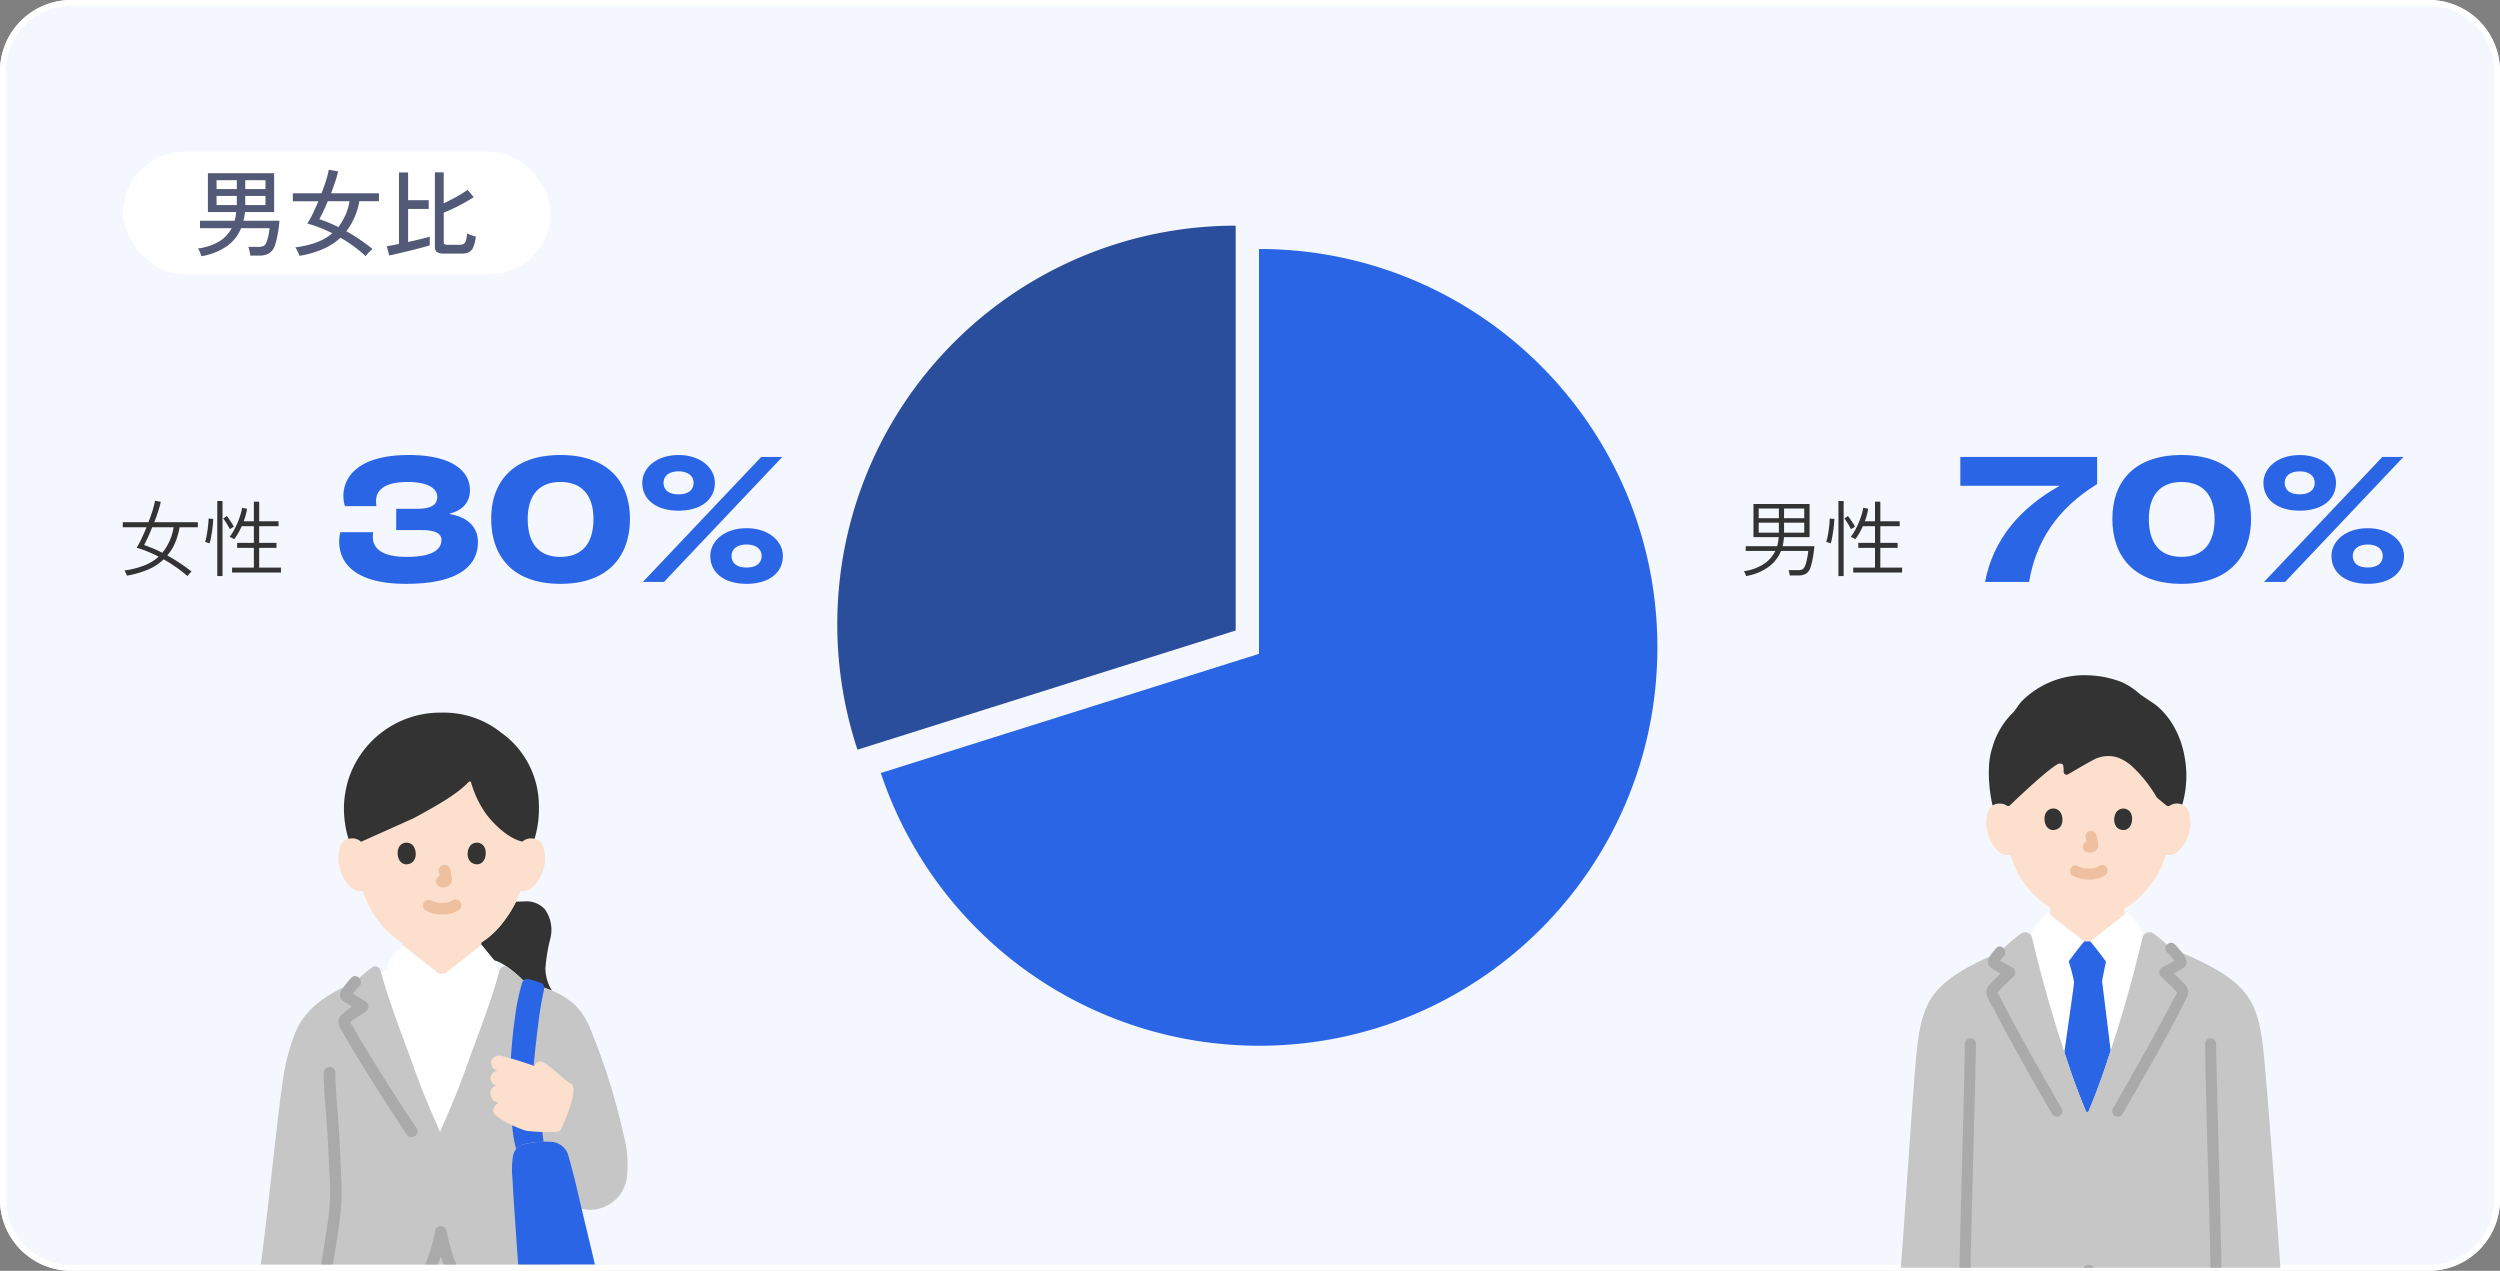 <svg xmlns="http://www.w3.org/2000/svg" xmlns:xlink="http://www.w3.org/1999/xlink" width="421" height="214" viewBox="0 0 421 214"><rect x="0" y="0" width="421" height="214" fill="#808080" stroke="none"/><defs><clipPath id="a"><rect width="65.719" height="92.939" fill="none"/></clipPath><clipPath id="b"><rect width="65.72" height="99.765" fill="none"/></clipPath></defs><g transform="translate(-736 -796)"><path d="M12,0H409a12,12,0,0,1,12,12V202a12,12,0,0,1-12,12H12A12,12,0,0,1,0,202V12A12,12,0,0,1,12,0Z" transform="translate(736 796)" fill="#f5f7ff"/><path d="M12,1A11,11,0,0,0,1,12V202a11,11,0,0,0,11,11H409a11,11,0,0,0,11-11V12A11,11,0,0,0,409,1H12m0-1H409a12,12,0,0,1,12,12V202a12,12,0,0,1-12,12H12A12,12,0,0,1,0,202V12A12,12,0,0,1,12,0Z" transform="translate(736 796)" fill="#fff"/><g transform="translate(776 916)" clip-path="url(#a)" style="isolation:isolate"><g transform="translate(-195.745 -29.519)"><path d="M241.082,357.84c-.326-11.184-1.1-24.649-2.08-35.143,0,0-.009-.166-.024-.424,3.993.088,9.246.2,11.508.2,7.045,0,11.518-.086,15.413-.291-1.486,13.06-1.471,27.127-1.793,38.557a5.376,5.376,0,0,1-4.988,1.186,30.591,30.591,0,0,1-3.926-1.6,2.331,2.331,0,0,0-1.42-.341c-.872.18-1.214.4-1.214,1.295h-.019c0-.89-.342-1.115-1.214-1.295a2.331,2.331,0,0,0-1.42.341,30.592,30.592,0,0,1-3.926,1.6,5.375,5.375,0,0,1-4.818-1.038q-.033-1.488-.078-3.043Z" transform="translate(-22.034 -149.158)" fill="#fce0cd"/><path d="M264.1,322.956c.267,4.9.233,9.821.257,14.726q.042,8.567.007,17.134c0,1.686-.014,3.372-.014,5.058a.981.981,0,0,0,1.961,0c0-3.97.024-7.94.026-11.91,0-5.973,0-11.948-.086-17.92-.033-2.362-.061-4.728-.19-7.088-.069-1.255-2.03-1.263-1.961,0h0Z" transform="translate(-34.839 -149.073)" fill="#efc0a0"/><path d="M283.481,97.091a18.042,18.042,0,0,0,1.591-2.681l1.5-.055a4.174,4.174,0,0,1,3.364,1.323,5.934,5.934,0,0,1,.933,4.907,28.491,28.491,0,0,0-.836,5.086,7.271,7.271,0,0,0,1.1,3.714c-1.567-.644-3.59-1.241-4.9-1.779-1.643-1.661-3.778-3.17-4.827-3.308a1.724,1.724,0,0,0-.126-.166c-.619-.717-1.4-1.754-2.032-2.462l-.235-.272a14.279,14.279,0,0,0,4.464-4.309Z" transform="translate(-42.441 -33.041)" fill="#333"/><path d="M236.592,410.146c.3-.134.625-.237.938-.354a12.62,12.62,0,0,0,3.5-2.125c.724-.568,1.873-1.964,1.873-2.795,0-1.386-.026-3.346-.026-4.328,0-.89-.353-1.115-1.225-1.295a2.331,2.331,0,0,0-1.42.341,30.6,30.6,0,0,1-3.926,1.6,5.378,5.378,0,0,1-4.9-1.108c-1.354-.489-3.011,1.43-4.137,2.5a65.531,65.531,0,0,0-6.052,5.769,5,5,0,0,0-.919,1.7,6.607,6.607,0,0,0-.293,1.841,4.988,4.988,0,0,0,1.094,3.689,4.327,4.327,0,0,0,1.961,1.005,9.166,9.166,0,0,0,4.722-.008c2.946-.8,5.288-3,7.341-5.253a5.415,5.415,0,0,1,.952-.9,3.332,3.332,0,0,1,.516-.278Z" transform="translate(-12.364 -188.428)" fill="#333"/><path d="M272.909,410.146c-.3-.134-.625-.237-.938-.354a12.62,12.62,0,0,1-3.5-2.125c-.724-.568-1.873-1.964-1.873-2.795v-4.328c0-.89.379-1.115,1.251-1.295a2.331,2.331,0,0,1,1.42.341,30.6,30.6,0,0,0,3.926,1.6,5.378,5.378,0,0,0,4.9-1.108c1.354-.489,3.011,1.43,4.137,2.5a65.531,65.531,0,0,1,6.052,5.769,5,5,0,0,1,.919,1.7,6.607,6.607,0,0,1,.293,1.841,4.988,4.988,0,0,1-1.094,3.689,4.327,4.327,0,0,1-1.961,1.005,9.166,9.166,0,0,1-4.722-.008c-2.946-.8-5.288-3-7.341-5.253a5.415,5.415,0,0,0-.952-.9,3.333,3.333,0,0,0-.516-.278Z" transform="translate(-36.111 -188.428)" fill="#333"/><path d="M202.483,238.979q.073-.152.147-.307a3.665,3.665,0,0,0,2.377,2.638,1.6,1.6,0,0,0,1.187-.228,1.879,1.879,0,0,0,.692-1.179,102.288,102.288,0,0,0,.669-10.926s0-.311.008-.824c-2.076-.16-4.3-.383-5.856-.564a5.593,5.593,0,0,1-1.038-.2l-.113.255c-1.911,4.314-4.66,10.445-4.807,15.161a2.148,2.148,0,0,0,1.06,2.3,1.944,1.944,0,0,0,1.928-.267,5.3,5.3,0,0,0,1.312-1.549,38.228,38.228,0,0,0,2.435-4.3Z" transform="translate(0 -100.845)" fill="#fce0cd"/><path d="M254.657,140.1c-1.724-4.045-2.554-5.831-4.043-10-1.834-5.138-4.1-10.787-5.576-16.136.639-.256,1.142-.459,1.142-.459a1.961,1.961,0,0,1,.425-1.756c.619-.717,1.4-1.754,2.032-2.462.269.218,5.75,4.54,6.166,4.834h.965c.416-.295,5.9-4.617,6.166-4.834.633.708,1.413,1.745,2.032,2.462a1.961,1.961,0,0,1,.425,1.756l.539.313c-1.469,5.391-3.764,11.1-5.615,16.283-1.489,4.173-2.32,5.958-4.043,10h-.615Z" transform="translate(-25.123 -40.653)" fill="#fff"/><path d="M261.343,61.115a2.158,2.158,0,0,1,1.561-.571,2,2,0,0,1,1.8,1,5.989,5.989,0,0,1,.175,4.223,6.526,6.526,0,0,1-1.915,3.105,2.38,2.38,0,0,1-1.835.53L261,69.381c-.217.634-.489,1.2-.581,1.476-.449,1.218-2.869,5.4-5.967,7.211v.4c-.269.218-5.75,4.54-6.166,4.834h-.965c-.416-.295-5.9-4.617-6.166-4.834v-.328a14.123,14.123,0,0,1-3.628-3.167,16.223,16.223,0,0,1-3.017-5.6,2.349,2.349,0,0,1-1.938-.509,6.524,6.524,0,0,1-1.915-3.105,5.989,5.989,0,0,1,.175-4.223,2,2,0,0,1,1.8-1,2.218,2.218,0,0,1,1.287.353.14.14,0,0,0,.217-.136c-.267-2.015-.863-11.934,13.253-11.934,15.711,0,13.951,12.289,13.951,12.289Z" transform="translate(-17.643 -9.841)" fill="#fce0cd"/><path d="M232.937,41.131a17.154,17.154,0,0,0-.643,4.03,17.7,17.7,0,0,0,.754,5.618,2.758,2.758,0,0,1,.564-.076,2.17,2.17,0,0,1,1.513.527.1.1,0,0,0,.1.019c.666-.3,6.927-3.1,8.834-3.956,3.75-2.055,7.134-3.9,9.24-6.1a.238.238,0,0,1,.4.094,17.055,17.055,0,0,0,2.669,5.491c1.346,1.719,3.686,3.966,5.933,4.456a.1.1,0,0,0,.088-.024,2.169,2.169,0,0,1,1.485-.5,2.806,2.806,0,0,1,.511.064,17.425,17.425,0,0,0,.73-5.607,15.176,15.176,0,0,0-5.236-11.407c-.512-.422-1.568-1.226-2.114-1.6a15.461,15.461,0,0,0-9.065-2.632,16.232,16.232,0,0,0-15.771,11.612Z" transform="translate(-18.622)" fill="#333"/><path d="M228.029,256.73c-.695-13.678-1.072-26.418-1.537-37.876,0,0-.026-.642-.064-1.53,3.4.2,9.266.222,10.791.18a8.682,8.682,0,0,0,5.153-1.736,9.091,9.091,0,0,0,2.4-4.457c.3-.966.633-2.388.853-3.481a32.872,32.872,0,0,0,.853,3.481,9.045,9.045,0,0,0,2.393,4.457,8.682,8.682,0,0,0,5.153,1.736c1.565.041,8.087-.063,11.557-.3,0,.638,0,1.139,0,1.139-.041,9.815-.194,29.468-1.43,43.841a1.658,1.658,0,0,1-1.529,1.516c-4.75.345-9.552.493-18.531.487-2.815,0-10.255-.168-14.143-.256a1.657,1.657,0,0,1-1.615-1.565q-.161-2.844-.3-5.638Z" transform="translate(-15.638 -90.879)" fill="#c6c6c6"/><path d="M243.032,119.3q.3-1,.563-1.98a.9.9,0,0,1,1.388-.49,19.355,19.355,0,0,1,2.531,2.152c1.656.682,4.462,1.458,6.043,2.3a11.753,11.753,0,0,1,2.791,1.961,10.927,10.927,0,0,1,2.258,3.306,108.226,108.226,0,0,1,5.9,18.63,18.234,18.234,0,0,1,.565,6.476,6.24,6.24,0,0,1-8.766,5.461l-4.15-.822c.132,2.6,1.457,9.685,2.335,14.388-3.129.28-10.688.406-12.389.362a8.682,8.682,0,0,1-5.153-1.736,9.044,9.044,0,0,1-2.393-4.457,32.857,32.857,0,0,1-.853-3.481c-.221,1.093-.554,2.515-.853,3.481a9.091,9.091,0,0,1-2.4,4.457,8.682,8.682,0,0,1-5.153,1.736c-1.613.044-8.085.015-11.35-.216-.06.368-.118.722-.172,1.057-2.569-.122-6.135-.467-8.352-.724-.633-.073-2.494-.314-2.38-1.84,1.331-9.139,2.942-25.741,4-33.141.373-2.618,1.309-7.218,3.025-10.116,2.2-3.346,5.3-5.072,9.234-6.764a19.368,19.368,0,0,1,2.845-2.473.9.9,0,0,1,1.384.509c1.467,5.463,3.8,11.263,5.681,16.525,1.575,4.413,2.413,6.155,4.35,10.725,1.939-4.569,2.777-6.312,4.352-10.725,1.654-4.635,3.664-9.687,5.122-14.559Z" transform="translate(-3.717 -44.412)" fill="#c6c6c6"/><path d="M259.929,95.568a5.842,5.842,0,0,0,2.812.657,4.641,4.641,0,0,0,2.894-.878.978.978,0,0,0,.287-.693,1,1,0,0,0-.287-.693,1.011,1.011,0,0,0-1.387,0c.339-.264-.007-.009-.114.047-.083.044-.3.112.008.006-.077.026-.151.058-.228.083-.207.067-.433.077-.636.145.1-.035.163-.02.016,0-.062.006-.125.011-.187.015-.151.01-.3.014-.453.013-.135,0-.27-.005-.405-.015l-.185-.015-.105-.012.093.012a5.929,5.929,0,0,1-.594-.132c-.083-.025-.164-.055-.247-.083-.218-.075.209.1.011.006-.1-.048-.2-.1-.3-.151a.981.981,0,0,0-.99,1.694h0Z" transform="translate(-32.471 -32.703)" fill="#efc0a0"/><path d="M264.38,83.072a12.537,12.537,0,0,1,.295,1.347l-.035-.261a.815.815,0,0,1,0,.186l.035-.261a.454.454,0,0,1-.021.084l.1-.234a.359.359,0,0,1-.029.054l.153-.2a.263.263,0,0,1-.044.043l.2-.153a.794.794,0,0,1-.107.056l.234-.1a.773.773,0,0,1-.18.052l.261-.035a.719.719,0,0,1-.169,0l.261.035c-.064-.009-.126-.025-.19-.033a.748.748,0,0,0-.391-.018.732.732,0,0,0-.365.116.98.98,0,0,0-.352,1.342l.153.2a.98.98,0,0,0,.433.252c.171.023.336.066.51.073a1.678,1.678,0,0,0,.784-.191,1.193,1.193,0,0,0,.643-.78,1.835,1.835,0,0,0-.006-.808c-.074-.434-.174-.864-.285-1.29a.981.981,0,0,0-1.206-.685.993.993,0,0,0-.586.451,1.032,1.032,0,0,0-.1.756h0Z" transform="translate(-34.741 -26.66)" fill="#efc0a0"/><path d="M250.824,75.285c-.225.731-.078,2.413,1.307,2.556,1.83-.011,1.928-2.044,1.312-3A1.45,1.45,0,0,0,250.824,75.285Z" transform="translate(-28.028 -22.766)" fill="#333"/><path d="M277.734,75.285c.225.731.078,2.413-1.307,2.556-1.83-.011-1.928-2.044-1.312-3a1.45,1.45,0,0,1,2.618.444Z" transform="translate(-40.278 -22.766)" fill="#333"/><path d="M224.144,152.136c.008,2.81.283,5.6.5,8.394.2,2.665.309,5.343.427,8.013a45.164,45.164,0,0,1,.033,6.491c-.2,2.008-.528,4.006-.846,6-.41,2.569-.85,5.133-1.268,7.7a1.011,1.011,0,0,0,.685,1.206.988.988,0,0,0,1.206-.685c.73-4.487,1.57-8.965,2.1-13.481a39.606,39.606,0,0,0,.094-6.116c-.1-2.709-.225-5.425-.4-8.13-.2-3.133-.561-6.245-.57-9.39a.981.981,0,0,0-1.961,0Z" transform="translate(-13.877 -62.011)" fill="#aaa"/><path d="M232.525,120.3a13.972,13.972,0,0,0-1.347,1.664c-.348.516-.762,1.187-.408,1.808.292.513.952.774,1.433,1.077.586.37,1.165.754,1.755,1.117v-1.694a29.944,29.944,0,0,0-2.783,2,2,2,0,0,0-.823,1.446,3.044,3.044,0,0,0,.564,1.444c1.108,1.955,2.262,3.884,3.44,5.8,2.431,3.951,4.962,7.839,7.509,11.715.69,1.051,2.389.069,1.694-.99-1.988-3.025-3.965-6.058-5.894-9.122q-1.437-2.282-2.831-4.591-.672-1.118-1.33-2.245-.32-.549-.635-1.1a4.024,4.024,0,0,1-.59-1.168v.521c.065-.322.854-.778,1.145-.979.506-.348,1.023-.678,1.525-1.031a.994.994,0,0,0,0-1.694c-.921-.567-1.837-1.148-2.751-1.726l.352.352-.085-.117.134.495.006-.126-.134.495a7.542,7.542,0,0,1,1.443-1.959c.857-.925-.527-2.315-1.387-1.387h0Z" transform="translate(-17.637 -46.112)" fill="#aaa"/><path d="M224.307,217.27c3.175.219,6.371.236,9.552.233a16.723,16.723,0,0,0,4.366-.388,7.374,7.374,0,0,0,4.723-3.469,23.16,23.16,0,0,0,2.06-6.554h-1.891a20.319,20.319,0,0,0,2.246,6.88,8.118,8.118,0,0,0,6.193,3.448,31.1,31.1,0,0,0,4.022.057q2.685-.039,5.369-.136c1.644-.061,3.3-.112,4.93-.336a.987.987,0,0,0,.685-1.206,1.007,1.007,0,0,0-1.206-.685c.279-.038-.037,0-.109.01-.132.014-.264.027-.4.039-.3.027-.595.049-.892.068-.761.051-1.522.087-2.284.119-1.71.072-3.421.117-5.132.149-2.965.054-6.927.547-9.083-1.957a8.753,8.753,0,0,1-1.485-3.129,32.385,32.385,0,0,1-.966-3.842.988.988,0,0,0-1.891,0,27.126,27.126,0,0,1-1.526,5.4,5.512,5.512,0,0,1-3.886,3.249,14.683,14.683,0,0,1-3.845.318q-2.22,0-4.44-.042c-1.7-.032-3.411-.074-5.112-.192-1.26-.087-1.254,1.875,0,1.961h0Z" transform="translate(-14.077 -89.879)" fill="#aaa"/><path d="M295.125,148.432a12.382,12.382,0,0,0-3.514.457,2.552,2.552,0,0,0-1.116.784l-.018-.126a22.47,22.47,0,0,1-.636-3.826l-.225-11.409c.213-3,.371-4.5.684-6.735a34.9,34.9,0,0,1,1.216-5.921.912.912,0,0,1,1.045-.635,13.476,13.476,0,0,1,2.281.724c.327.137.436.683.361,1.029-.394,1.808-.723,3.754-.894,5.145-.463,3.753-.626,5.183-.839,7.5l1.657,13.016Z" transform="translate(-47.843 -46.627)" fill="#2a65e5"/><path d="M303.295,207.183a2.335,2.335,0,0,0,1.747-1.3,4.445,4.445,0,0,0,.129-2.968c-1.333-6.112-2.234-9.658-3.41-14.633-.4-1.682-1.361-5.986-2.339-9.307a3.2,3.2,0,0,0-2.978-2.062,15.442,15.442,0,0,0-4.632.472,2.485,2.485,0,0,0-1.605,1.76,14.2,14.2,0,0,0-.119,3.94c.4,7.315,1.232,17.975,1.534,22.036a2.643,2.643,0,0,0,1.587,2.321,3.43,3.43,0,0,0,2.676.33,39.654,39.654,0,0,1,7.409-.586Z" transform="translate(-48.045 -75.12)" fill="#2a65e5"/><path d="M282.853,154.585a1.806,1.806,0,0,1-.2-.492c-.21-.8-.058-1.279.858-1.738a2.871,2.871,0,0,1-.346-.19,1.18,1.18,0,0,1-.571-1.116,1.69,1.69,0,0,1,.328-.741c.167-.2.413-.267.821-.425l-.186-.072a1.388,1.388,0,0,1-.792-1.672,1.441,1.441,0,0,1,1.71-.754c1.885.48,3.422.98,5.547,1.7.512-1.18,1.41-.72,2.04-.27,1.846,1.319,2.858,2.583,4.186,3.316,1.127.913-1.025,6.023-1.772,7.592a.78.78,0,0,1-.322.309,1.368,1.368,0,0,1-.5.144,32.022,32.022,0,0,1-5.022-.179,17.825,17.825,0,0,1-4.289-1.99,3.633,3.633,0,0,1-1.038-.805.951.951,0,0,1-.184-.925,1.475,1.475,0,0,1,.827-.953c-.19-.083-.368-.162-.526-.235a1.266,1.266,0,0,1-.565-.5Z" transform="translate(-44.25 -60.049)" fill="#fce0cd"/></g></g><g transform="translate(1054.5 909.721)" clip-path="url(#b)" style="isolation:isolate"><g transform="translate(0 0)"><g transform="translate(0 0)"><path d="M60.2,90.7H59.7c-.424-.3-6.018-4.711-6.292-4.933-.646.722-1.442,1.781-2.073,2.512a2.117,2.117,0,0,0-.486,1.6c1.407,6.036,3.176,12.385,5.069,18.2,1.6,4.905,2.068,6.4,4.274,11.81,2.209-5.407,2.68-6.905,4.277-11.81,1.893-5.813,3.662-12.161,5.069-18.2a2.117,2.117,0,0,0-.486-1.6c-.632-.732-1.428-1.79-2.073-2.512-.274.222-5.868,4.633-6.292,4.933Z" transform="translate(-27.199 -45.894)" fill="#fff"/><path d="M43.011,25.42a11.035,11.035,0,0,0-4.92,9.247,2.1,2.1,0,0,0-1.522-.557,1.954,1.954,0,0,0-1.755.975,5.84,5.84,0,0,0-.171,4.118,6.357,6.357,0,0,0,1.867,3.027,2.274,2.274,0,0,0,1.935.484,16,16,0,0,0,3.037,5.73,12.436,12.436,0,0,0,3.667,3.121v1.154s0,.033,0,.091c-2.719-2.135,5.229,4.139,5.738,4.5h.986c.507-.359,8.4-6.591,5.766-4.522,0-.045,0-.069,0-.069v-.961c3.293-1.59,5.92-6.1,6.386-7.37a13.637,13.637,0,0,0,.616-1.671l.172.029a2.318,2.318,0,0,0,1.789-.516A6.365,6.365,0,0,0,68.466,39.2a5.84,5.84,0,0,0-.171-4.118,1.954,1.954,0,0,0-1.755-.975,2.261,2.261,0,0,0-.512.042.931.931,0,0,1-1.12-.762c-.441-2.956-2.635-10.02-13.529-10.02a15.415,15.415,0,0,0-8.368,2.05Z" transform="translate(-18.383 -12.505)" fill="#fce0cd"/><path d="M35.96,11.991q-.114.355-.216.725c-.827,2.984-.281,7.174.17,9.078l.032.133a2.215,2.215,0,0,1,1.138-.324,2.169,2.169,0,0,1,1.24.334.458.458,0,0,0,.568-.053c1.259-1.211,6.328-6.035,8.074-6.951.235-.123.834-.106.888.294a4.964,4.964,0,0,1,.061.938c-.015.416.356.714.7.524,1.093-.607,2.841-1.686,4.41-2.5a5.151,5.151,0,0,1,3.114-.538,4.834,4.834,0,0,1,.927.215,7.383,7.383,0,0,1,2.464,1.549,22.524,22.524,0,0,1,4.064,5.149c.6.525,1.281,1.07,1.655,1.366a.453.453,0,0,0,.536.025,2.161,2.161,0,0,1,1.272-.356,2.427,2.427,0,0,1,.838.168,17.569,17.569,0,0,0,.673-5.476c-.233-5.509-2.632-9.375-5.279-11.407L60.786,3.2a11.894,11.894,0,0,0-2.974-2.007A16.906,16.906,0,0,0,52.154,0,14.875,14.875,0,0,0,40.971,4.258c-.6.546-1.039,1.491-1.622,2.057a13.276,13.276,0,0,0-3.39,5.677Z" transform="translate(-18.898 0)" fill="#333"/><path d="M64.534,120.473c.449,1.213.97,2.548,1.689,4.323l.312.767.315-.767c1.789-4.415,2.355-6.107,3.619-9.987-.613-5.254-1.424-11.5-1.424-11.686,0-.331.636-3.311.643-3.336-.9-1.217-1.994-2.66-2.659-3.408h-.986c-.659.742-1.738,2.166-2.636,3.377a27.856,27.856,0,0,1,.91,3.475c.005.309-.847,6.234-1.638,11.807.715,2.194,1.21,3.69,1.855,5.436Z" transform="translate(-33.54 -51.573)" fill="#2a65e5"/><path d="M65.194,70.525a5.743,5.743,0,0,0,2.765.645,4.55,4.55,0,0,0,2.839-.858A.931.931,0,0,0,70.8,69a.959.959,0,0,0-1.315,0c.32-.25-.02,0-.121.053-.079.041-.292.107,0,.01-.076.025-.149.057-.225.082-.1.031-.193.057-.291.08a1.88,1.88,0,0,0-.339.064c.092-.043.147-.018,0,0l-.186.015c-.149.01-.3.013-.448.013q-.2,0-.4-.014l-.184-.015-.1-.012c-.073-.009-.046-.005.08.011-.06.024-.237-.042-.3-.056q-.145-.032-.287-.074c-.083-.025-.163-.054-.245-.082-.211-.072.192.093,0,0q-.151-.071-.3-.149a.93.93,0,1,0-.938,1.606h0Z" transform="translate(-34.645 -36.781)" fill="#efc0a0"/><path d="M69.869,57.525a12.382,12.382,0,0,1,.292,1.335l-.033-.247a.814.814,0,0,1,.005.184l.033-.247a.422.422,0,0,1-.02.083l.094-.222a.332.332,0,0,1-.029.053l.146-.188a.292.292,0,0,1-.044.043l.188-.146a.849.849,0,0,1-.106.056l.222-.094a.767.767,0,0,1-.178.052l.247-.033a.746.746,0,0,1-.167,0l.247.033c-.063-.009-.125-.024-.188-.033a.709.709,0,0,0-.371-.017.694.694,0,0,0-.346.11.929.929,0,0,0-.333,1.272.889.889,0,0,0,.556.427c.166.022.326.064.494.071a1.625,1.625,0,0,0,.756-.184,1.143,1.143,0,0,0,.618-.748,1.773,1.773,0,0,0-.007-.778c-.073-.43-.172-.856-.283-1.278a.93.93,0,0,0-1.144-.649.941.941,0,0,0-.556.427.978.978,0,0,0-.094.716h0Z" transform="translate(-37.139 -30.151)" fill="#efc0a0"/><path d="M55.57,49.355c-.223.724-.078,2.391,1.3,2.533,1.814-.011,1.911-2.026,1.3-2.973A1.436,1.436,0,0,0,55.57,49.355Z" transform="translate(-29.69 -25.828)" fill="#333"/><path d="M83.663,49.356c.223.725.078,2.391-1.295,2.533-1.814-.011-1.911-2.026-1.3-2.973A1.437,1.437,0,0,1,83.663,49.356Z" transform="translate(-43.199 -25.828)" fill="#333"/><path d="M2.891,232.781C1.468,237.063-.236,242.573.027,246.76c.063,1.005.315,1.8,1.256,2.162a1.921,1.921,0,0,0,1.872-.442A5.232,5.232,0,0,0,4.3,246.834a37.392,37.392,0,0,0,2.113-4.773A3.621,3.621,0,0,0,9,244.437a1.579,1.579,0,0,0,1.147-.334,1.859,1.859,0,0,0,.572-1.225,101.021,101.021,0,0,0-.354-10.812s-.028-.333-.073-.85c-2.067-.23-3.749-.4-5.413-.526a10.539,10.539,0,0,1-1.228-.178c-.233.7-.49,1.463-.758,2.268Z" transform="translate(0 -123.349)" fill="#fce0cd"/><path d="M126.692,233.209c.36,1.866.945,3.536,1.516,5.794a11.2,11.2,0,0,1,.549,3.914,5.938,5.938,0,0,1-1.483,3.031c-1.158,1.488-4.435,2.887-6.155,1.753v-3.543a2.269,2.269,0,0,1-1.26.451,2.067,2.067,0,0,1-1.99-2.2c.33-4.133,1.413-7.2,2.376-11.2,1.9-.2,3.468-.363,5.025-.479a10.9,10.9,0,0,0,1.1-.154,19.04,19.04,0,0,0,.324,2.641Z" transform="translate(-63.07 -123.379)" fill="#fce0cd"/><path d="M125.811,222.76c-2.4.257-5.491.481-7.989.574.027,1.41.048,2.716.063,3.889.836-.092,1.616-.185,2.338-.267,1.9-.2,3.468-.363,5.025-.479a10.834,10.834,0,0,0,1.093-.153c.377-.074.748-.153,1.12-.232a33.311,33.311,0,0,0-.512-3.456c-.169.02-.334.035-.484.052q-.317.037-.655.073Z" transform="translate(-63.047 -119.134)" fill="#fff"/><path d="M7.385,222.761c-.225-.024-.444-.048-.655-.073-.15-.017-.314-.033-.483-.052a32.869,32.869,0,0,0-.513,3.457,17.545,17.545,0,0,0,2.211.383c2.158.162,4.346.4,7.366.747.014-1.172.036-2.478.063-3.888-2.5-.093-5.584-.318-7.988-.574Z" transform="translate(-3.068 -119.134)" fill="#fff"/><path d="M34.991,408.388c.288-.127.592-.225.887-.335a11.943,11.943,0,0,0,3.314-2.011,8.4,8.4,0,0,0,2.212-2.7,5.926,5.926,0,0,0-.237-4.046c-.4-.742-.562-1.055-1.387-1.226a2.21,2.21,0,0,0-1.344.323,17.064,17.064,0,0,1-2.913,1.222c-1.355.423-2.953.143-5.442-.756-1.281-.463-2.85,1.354-3.916,2.364a61.975,61.975,0,0,0-5.727,5.46,4.728,4.728,0,0,0-.87,1.606,6.261,6.261,0,0,0-.277,1.742,4.722,4.722,0,0,0,1.036,3.491,4.1,4.1,0,0,0,1.856.951,8.675,8.675,0,0,0,4.469-.007c2.788-.753,5.005-2.835,6.949-4.972a5.134,5.134,0,0,1,.9-.848,3.191,3.191,0,0,1,.489-.263Z" transform="translate(-10.322 -213.003)" fill="#333"/><path d="M80.752,408.388c-.288-.127-.592-.225-.887-.335a11.943,11.943,0,0,1-3.314-2.011,8.4,8.4,0,0,1-2.212-2.7,5.926,5.926,0,0,1,.237-4.046c.4-.742.562-1.055,1.387-1.226a2.21,2.21,0,0,1,1.344.323,17.064,17.064,0,0,0,2.913,1.222c1.355.423,2.953.143,5.442-.756,1.281-.463,2.85,1.354,3.916,2.364a61.976,61.976,0,0,1,5.727,5.46,4.728,4.728,0,0,1,.87,1.606,6.261,6.261,0,0,1,.277,1.742,4.722,4.722,0,0,1-1.036,3.491,4.1,4.1,0,0,1-1.856.951,8.675,8.675,0,0,1-4.469-.007c-2.788-.753-5.005-2.835-6.949-4.972a5.133,5.133,0,0,0-.9-.848,3.191,3.191,0,0,0-.489-.263Z" transform="translate(-39.648 -213.003)" fill="#333"/><path d="M31.575,289.513c-.785-21.185-1.332-41.531-2.25-63.782,3.215.227,9.662.255,11.261.212a8.579,8.579,0,0,0,5.093-1.715,8.946,8.946,0,0,0,2.367-4.4c.3-.955.625-3.23.844-4.31.2,1.081.545,3.355.844,4.31a8.945,8.945,0,0,0,2.367,4.4,8.578,8.578,0,0,0,5.093,1.715c1.547.041,8.006-.063,11.43-.291-1.05,25.473-1.612,48.443-2.6,73.029a.928.928,0,0,1-.677.861,28.19,28.19,0,0,1-7.086,1,51.158,51.158,0,0,1-9.276-.8,51.213,51.213,0,0,1-9.286.8,28.116,28.116,0,0,1-7.088-1,.928.928,0,0,1-.676-.86q-.186-4.618-.354-9.168Z" transform="translate(-15.692 -115.324)" fill="#c6c6c6"/><path d="M23.305,93.44l.169-.126A1.2,1.2,0,0,1,25.35,94c1.4,5.972,3.15,12.239,5.02,17.983,1.534,4.711,2.029,6.278,4.02,11.185a.275.275,0,0,0,.509,0c1.993-4.906,2.489-6.475,4.022-11.185,1.871-5.744,3.62-12.011,5.02-17.983a1.2,1.2,0,0,1,1.88-.687A26.059,26.059,0,0,1,48.7,95.751a.264.264,0,0,0,.087.057c5.558,2.243,10.037,4.48,12.441,7.484,1.974,2.467,2.7,5.671,3.168,10.559.735,7.72,2.5,31.325,2.88,37.31a2.628,2.628,0,0,1-.311,1.618c-.409.478-1.276.511-1.9.583-2.4.278-5.693.529-8.379.637a.273.273,0,0,0-.259.28c.03,1.616.053,3.091.066,4.377A1.334,1.334,0,0,1,55.222,160c-3.054.144-10.6.464-12.073.425a8.579,8.579,0,0,1-5.093-1.715,8.945,8.945,0,0,1-2.367-4.4,27.386,27.386,0,0,1-.577-2.786.274.274,0,0,0-.54,0A27.524,27.524,0,0,1,34,154.31a8.946,8.946,0,0,1-2.367,4.4,8.578,8.578,0,0,1-5.093,1.715c-1.582.042-7.917.016-11.161-.205a1.61,1.61,0,0,1-1.5-1.626c.013-1.272.036-2.726.065-4.318a.273.273,0,0,0-.259-.28c-2.685-.108-5.98-.359-8.378-.637-.625-.072-1.492-.105-1.9-.583A2.5,2.5,0,0,1,3.1,151.16c.583-6.13,2.016-29.589,2.752-37.31.465-4.888,1.194-8.092,3.168-10.559,2.173-2.716,6.044-4.806,10.875-6.839a.263.263,0,0,0,.094-.067A22.935,22.935,0,0,1,23.3,93.44Z" transform="translate(-1.649 -49.808)" fill="#c6c6c6"/><path d="M47.1,125.514c-2.222-3.852-4.424-7.716-6.565-11.614q-1.576-2.87-3.1-5.767-.4-.755-.786-1.512c-.086-.166-.392-.567-.385-.749-.009.237.158-.064.254-.166.806-.85,1.654-1.659,2.508-2.46a.938.938,0,0,0-.188-1.46c-.882-.5-1.821-.964-2.661-1.534l.334.334-.086-.132.127.469c.009-.2.622-.86.82-1.089.777-.9-.533-2.224-1.315-1.315-.606.7-1.792,1.944-1.194,2.94a3.514,3.514,0,0,0,1.387.991l1.651.942-.188-1.46c-.694.651-1.384,1.306-2.051,1.986-.609.622-1.39,1.285-1.227,2.249a9.283,9.283,0,0,0,1.148,2.431q.649,1.243,1.309,2.479c1.765,3.305,3.587,6.58,5.435,9.84q1.573,2.775,3.17,5.537a.931.931,0,0,0,1.606-.939h0Z" transform="translate(-18.415 -52.554)" fill="#aaa"/><path d="M81.7,125.745c3.713-6.437,7.493-12.886,10.788-19.55a1.939,1.939,0,0,0,.236-1.455,3.239,3.239,0,0,0-.884-1.217c-.76-.793-1.556-1.55-2.357-2.3l-.188,1.46,1.846-1.053c.568-.324,1.342-.65,1.362-1.416a2.643,2.643,0,0,0-.63-1.478,12.785,12.785,0,0,0-1.336-1.568c-.84-.855-2.155.46-1.315,1.315a12.023,12.023,0,0,1,.889.983q.164.209.308.433c.04.062.23.422.225.316l.127-.469-.086.132.334-.334c-.841.57-1.779,1.03-2.661,1.534a.938.938,0,0,0-.188,1.46c.854.8,1.7,1.61,2.508,2.46.088.093.264.43.254.166.007.183-.3.583-.385.749q-.391.757-.786,1.512-1.52,2.9-3.1,5.767c-2.141,3.9-4.343,7.762-6.565,11.614a.931.931,0,0,0,1.606.939h0Z" transform="translate(-42.789 -51.847)" fill="#aaa"/><path d="M28.3,225.61c3.318.229,6.661.242,9.987.227a12.9,12.9,0,0,0,4.886-.746,6.97,6.97,0,0,0,2.657-1.765,8.833,8.833,0,0,0,1.565-2.755,35.065,35.065,0,0,0,1.366-5.86H46.964c.666,3.609,1.125,8.151,4.792,10.023,3.005,1.534,6.639,1.111,9.9,1.032,1.98-.048,3.961-.107,5.938-.239,1.188-.079,1.2-1.94,0-1.86-3.232.216-6.48.278-9.719.3a13.123,13.123,0,0,1-4.134-.419,5.606,5.606,0,0,1-2.41-1.4A6.712,6.712,0,0,1,50,219.734a35.177,35.177,0,0,1-1.24-5.517.937.937,0,0,0-1.793,0c-.636,3.2-.824,7.558-4.261,9.067a10.723,10.723,0,0,1-4.366.693c-1.534.007-3.068-.006-4.6-.032-1.814-.031-3.629-.07-5.439-.2-1.194-.083-1.189,1.777,0,1.86h0Z" transform="translate(-14.663 -114.273)" fill="#aaa"/><path d="M69.592,249.508v66.567a.93.93,0,0,0,1.86,0V249.508a.93.93,0,0,0-1.86,0h0Z" transform="translate(-37.239 -133.033)" fill="#aaa"/><path d="M25.552,132.455c-.15,10.02-.492,20.037-.739,30.055q-.111,4.528-.2,9.057a.93.93,0,0,0,1.86,0c.214-10.843.549-21.684.807-32.526.053-2.2.1-4.39.135-6.586a.93.93,0,0,0-1.86,0h0Z" transform="translate(-13.168 -70.397)" fill="#aaa"/><path d="M113.653,132.455c.155,10.339.51,20.675.762,31.011q.112,4.6.2,9.192a.93.93,0,0,0,1.86,0c-.215-11.139-.56-22.275-.826-33.413-.054-2.263-.106-4.527-.14-6.79a.93.93,0,0,0-1.86,0Z" transform="translate(-60.816 -70.397)" fill="#aaa"/><path d="M126.1,300.378c-.241-6.3-1.592-23.537-2.3-29.566a3.053,3.053,0,0,0-2.765-2.422l-.486-.007a.688.688,0,0,1-.682-.652c-.074-1.393-.321-4.275-.51-6.016-.006-.057-.012-.113-.019-.167a.691.691,0,0,0-.609-.609c-.467-.055-.989-.106-1.437-.13a.689.689,0,0,0-.725.688c0,1.749-.006,5.643,0,7.042h0a6.081,6.081,0,0,0-.881.16,2.589,2.589,0,0,0-1.776,2.525c-.387,5.989-.608,24.653-.491,29.639a3.206,3.206,0,0,0,1.5,2.639,4.394,4.394,0,0,0,2.843.546c1.61-.037,3.195-.07,5.675-.185a3.093,3.093,0,0,0,2.149-1.275,3.854,3.854,0,0,0,.507-2.213Zm-6.278-32Z" transform="translate(-60.673 -139.561)" fill="#333"/></g></g></g><rect width="71.992" height="20.656" rx="10.328" transform="translate(756.736 821.544)" fill="#fff"/><path d="M1.328,1.168A3.255,3.255,0,0,0,1.192.752Q1.088.48.968.224A1.707,1.707,0,0,0,.752-.144,8.985,8.985,0,0,0,4.368-1.352a5.841,5.841,0,0,0,2.064-2.2H1.1V-4.816H6.928q.1-.352.168-.712a6.576,6.576,0,0,0,.1-.744H2.432v-6.544H13.584v6.544H8.672a6.576,6.576,0,0,1-.1.744q-.072.36-.152.712H14.48q-.048.672-.16,1.448t-.272,1.5A10,10,0,0,1,13.7-.608,2.365,2.365,0,0,1,12.72.68a3.186,3.186,0,0,1-1.632.376H9.568A4.606,4.606,0,0,0,9.5.576Q9.44.288,9.368.008a2.863,2.863,0,0,0-.136-.424h1.7a1.932,1.932,0,0,0,.92-.168,1.19,1.19,0,0,0,.472-.7,7.532,7.532,0,0,0,.312-1.112,10.48,10.48,0,0,0,.184-1.16h-4.8A6.894,6.894,0,0,1,5.632-.528,10.694,10.694,0,0,1,1.328,1.168Zm2.56-8.624H7.3V-8.992H3.888Zm4.832,0h3.408V-8.992H8.72ZM3.888-10.144H7.3v-1.5H3.888Zm4.832,0h3.408v-1.5H8.72Zm20.288,11.3A23.808,23.808,0,0,0,26.96-.528a22.186,22.186,0,0,0-2.208-1.424,10.385,10.385,0,0,1-2.968,1.92A17.12,17.12,0,0,1,17.856,1.1,2.9,2.9,0,0,0,17.68.656Q17.552.384,17.408.1a2.092,2.092,0,0,0-.272-.424A15.8,15.8,0,0,0,20.7-1.16,8.85,8.85,0,0,0,23.376-2.7a22.119,22.119,0,0,0-4.208-1.648A14.121,14.121,0,0,0,20.1-6.016q.48-.992.928-2.08H16.736V-9.44h4.832q.448-1.168.776-2.216a13.109,13.109,0,0,0,.44-1.736l1.568.272a15.6,15.6,0,0,1-.48,1.728q-.32.96-.7,1.952h8.064V-8.1h-3.3A11.564,11.564,0,0,1,25.744-3.04q1.184.656,2.3,1.416T30.16-.048a2.949,2.949,0,0,0-.376.32q-.232.224-.448.464A3.3,3.3,0,0,0,29.008,1.152ZM24.4-3.744A9.936,9.936,0,0,0,26.288-8.1H22.624q-.368.88-.736,1.656T21.2-5.072q.768.256,1.576.584T24.4-3.744ZM42.24.72A2.241,2.241,0,0,1,41.008.472a1.013,1.013,0,0,1-.352-.888V-12.96h1.488v5.216q.7-.336,1.456-.728t1.424-.8q.672-.408,1.136-.744L47.2-8.784q-.624.4-1.5.9t-1.816.944q-.936.448-1.736.768v4.944a.461.461,0,0,0,.12.352.748.748,0,0,0,.488.112h2.032a1.443,1.443,0,0,0,.7-.144.94.94,0,0,0,.392-.56,5.585,5.585,0,0,0,.2-1.216,3.612,3.612,0,0,0,.7.3q.464.152.768.232A6.308,6.308,0,0,1,47.12-.352,1.636,1.636,0,0,1,46.352.5a2.835,2.835,0,0,1-1.2.224Zm-9.28.32-.4-1.552q.336-.064.872-.16t1.176-.24V-12.944h1.536v4.672h3.472V-6.8H36.144v5.568q1.072-.24,2.064-.48t1.584-.416V-.672q-.448.144-1.144.336t-1.5.392q-.808.2-1.608.392T34.056.8Q33.376.96,32.96,1.04Z" transform="translate(768.58 837.984)" fill="#525a77"/><g transform="translate(257.5 -20.083)"><path d="M63.684,134.177A67.153,67.153,0,0,1,0,88.246l63.684-20.07V0A67.611,67.611,0,0,1,77.205,1.362a66.722,66.722,0,0,1,23.989,10.1A67.281,67.281,0,0,1,125.5,40.975a66.73,66.73,0,0,1,3.909,12.593,67.741,67.741,0,0,1,0,27.041,66.729,66.729,0,0,1-10.095,23.99A67.281,67.281,0,0,1,89.8,128.905a66.733,66.733,0,0,1-12.593,3.909A67.544,67.544,0,0,1,63.684,134.177Z" transform="translate(626.831 858.01)" fill="#2a65e5"/><path d="M0,67.089A67.089,67.089,0,0,1,67.089,0V68.175L3.4,88.246A67.015,67.015,0,0,1,0,67.089Z" transform="translate(619.5 854.083)" fill="#2a4e9b"/></g><g transform="translate(418 11)"><path d="M11.564,1.008A22.384,22.384,0,0,0,9.66-.476q-1.022-.714-2.1-1.33A8.809,8.809,0,0,1,4.914-.077,15.8,15.8,0,0,1,1.372.938a1.215,1.215,0,0,0-.1-.266Q1.19.49,1.092.308A1.153,1.153,0,0,0,.938.07,14.728,14.728,0,0,0,4.256-.763,7.99,7.99,0,0,0,6.72-2.254q-.952-.49-1.89-.875a15.3,15.3,0,0,0-1.82-.623A15.588,15.588,0,0,0,3.836-5.3q.434-.917.84-1.911h-4v-.854H5q.406-1.036.7-2a13.953,13.953,0,0,0,.406-1.61l.966.182A16.744,16.744,0,0,1,6.629-9.87q-.287.9-.651,1.806h7.336v.854H10.248a12.123,12.123,0,0,1-.777,2.653,8.1,8.1,0,0,1-1.3,2.093q1.092.6,2.121,1.288T12.264.252a2.568,2.568,0,0,0-.21.2Q11.9.6,11.76.763A2.726,2.726,0,0,0,11.564,1.008ZM7.336-2.912a9.082,9.082,0,0,0,1.9-4.3h-3.6q-.35.868-.707,1.645T4.27-4.214q.77.266,1.54.588T7.336-2.912ZM19.082.42V-.42H22.75V-3.738H19.936v-.84H22.75V-7.392H20.706a12.491,12.491,0,0,1-.609,1.2,9.084,9.084,0,0,1-.665,1,2.349,2.349,0,0,0-.217-.133q-.161-.091-.322-.168a1.166,1.166,0,0,0-.231-.091A7.654,7.654,0,0,0,19.334-6.6a13.492,13.492,0,0,0,.63-1.274,13.331,13.331,0,0,0,.5-1.358,9.932,9.932,0,0,0,.308-1.253l.826.154a7.928,7.928,0,0,1-.217,1.05q-.147.532-.343,1.064H22.75v-3.3h.9v3.3h3.262v.826H23.646v2.814h2.912v.84H23.646V-.42h3.668V.42Zm-2.492.588V-11.634h.882V1.008Zm-1.3-5.5a.977.977,0,0,0-.21-.077q-.168-.049-.329-.1a.842.842,0,0,0-.217-.056,6.74,6.74,0,0,0,.217-.833q.105-.511.189-1.092t.133-1.113q.049-.532.049-.91l.784.056q-.014.462-.07,1.036t-.147,1.162q-.091.588-.189,1.1A6.113,6.113,0,0,1,15.288-4.494ZM18.7-6.888q-.182-.378-.5-.9a9.13,9.13,0,0,0-.609-.9l.616-.42q.336.462.665.952a6.392,6.392,0,0,1,.5.854Z" transform="translate(338 881)" fill="#333"/><path d="M12.384.32c8.832,0,12.1-3.04,12.1-7.04,0-2.3-1.472-4.16-4.736-4.7v-.1c2.3-.576,3.392-2.016,3.392-3.936,0-3.264-3.1-5.92-10.272-5.92-8.8,0-11.04,3.9-11.04,6.88a5.946,5.946,0,0,0,.256,1.728H7.392a5.877,5.877,0,0,1-.064-.832c0-1.792,1.312-3.232,5.312-3.232,3.424,0,4.992,1.088,4.992,2.5s-1.056,2.016-3.52,2.016H10.72v3.584h4.192c2.592,0,3.424.672,3.424,1.632,0,1.28-.9,2.88-5.856,2.88-4.288,0-5.7-1.5-5.7-3.36a6.234,6.234,0,0,1,.064-.8H1.312a6.594,6.594,0,0,0-.192,1.6C1.12-3.552,3.328.32,12.384.32Zm25.984,0C46.592.32,50.08-4.512,50.08-10.624c0-6.432-3.9-10.752-11.712-10.752-7.776,0-11.648,4.32-11.648,10.752C26.72-4.512,30.176.32,38.368.32Zm0-4.544c-3.776,0-5.5-2.432-5.5-6.368,0-4,1.92-6.24,5.5-6.24,3.616,0,5.568,2.24,5.568,6.24C43.936-6.656,42.176-4.224,38.368-4.224ZM58.272-12c3.744,0,6.112-1.856,6.112-4.7,0-2.432-2.336-4.672-6.112-4.672-3.808,0-6.112,2.24-6.112,4.672C52.16-13.856,54.528-12,58.272-12ZM52.256,0h3.552L75.744-21.056H72.192Zm6.016-14.752c-1.7,0-2.528-.768-2.528-1.952,0-1.152.928-1.92,2.528-1.92,1.568,0,2.528.768,2.528,1.92C60.8-15.52,59.936-14.752,58.272-14.752ZM69.728.32c3.744,0,6.112-1.856,6.112-4.7,0-2.432-2.336-4.672-6.112-4.672-3.808,0-6.112,2.24-6.112,4.672C63.616-1.536,65.984.32,69.728.32Zm0-2.752c-1.7,0-2.528-.768-2.528-1.952,0-1.152.928-1.92,2.528-1.92,1.568,0,2.528.768,2.528,1.92C72.256-3.2,71.392-2.432,69.728-2.432Z" transform="translate(374 883)" fill="#2a65e5"/></g><g transform="translate(691 11)"><path d="M1.036,1.008A1.684,1.684,0,0,0,.952.763Q.882.588.805.413A1.368,1.368,0,0,0,.686.182,8.136,8.136,0,0,0,4.1-1.071,5.527,5.527,0,0,0,5.964-3.22H.98v-.8H6.272a6.951,6.951,0,0,0,.252-1.526H2.282V-11.13h9.45v5.586H7.42q-.028.392-.084.777a6.449,6.449,0,0,1-.154.749h5.362q-.042.518-.14,1.2t-.238,1.33a8.576,8.576,0,0,1-.308,1.113A1.791,1.791,0,0,1,11.088.63,2.536,2.536,0,0,1,9.842.91H8.4A3.061,3.061,0,0,0,8.316.441a2.157,2.157,0,0,0-.14-.427h1.6a1.49,1.49,0,0,0,.784-.161,1.259,1.259,0,0,0,.434-.609,5.8,5.8,0,0,0,.231-.763q.1-.441.182-.9t.105-.805H6.916A6.235,6.235,0,0,1,4.907-.588,9.067,9.067,0,0,1,1.036,1.008ZM3.164-6.3h3.4V-7.98h-3.4Zm4.27,0h3.4V-7.98h-3.4ZM3.164-8.736h3.4V-10.36h-3.4Zm4.27,0h3.4V-10.36h-3.4ZM19.082.42V-.42H22.75V-3.738H19.936v-.84H22.75V-7.392H20.706a12.491,12.491,0,0,1-.609,1.2,9.084,9.084,0,0,1-.665,1,2.349,2.349,0,0,0-.217-.133q-.161-.091-.322-.168a1.166,1.166,0,0,0-.231-.091A7.654,7.654,0,0,0,19.334-6.6a13.492,13.492,0,0,0,.63-1.274,13.331,13.331,0,0,0,.5-1.358,9.932,9.932,0,0,0,.308-1.253l.826.154a7.928,7.928,0,0,1-.217,1.05q-.147.532-.343,1.064H22.75v-3.3h.9v3.3h3.262v.826H23.646v2.814h2.912v.84H23.646V-.42h3.668V.42Zm-2.492.588V-11.634h.882V1.008Zm-1.3-5.5a.977.977,0,0,0-.21-.077q-.168-.049-.329-.1a.842.842,0,0,0-.217-.056,6.74,6.74,0,0,0,.217-.833q.105-.511.189-1.092t.133-1.113q.049-.532.049-.91l.784.056q-.014.462-.07,1.036t-.147,1.162q-.091.588-.189,1.1A6.113,6.113,0,0,1,15.288-4.494ZM18.7-6.888q-.182-.378-.5-.9a9.13,9.13,0,0,0-.609-.9l.616-.42q.336.462.665.952a6.392,6.392,0,0,1,.5.854Z" transform="translate(338 881)" fill="#333"/><path d="M5.28,0H12.7c1.12-6.72,4.64-12.288,11.456-16.48v-4.576H1.12v4.864H17.792v.032C11.04-12.352,6.656-7.1,5.28,0ZM38.368.32C46.592.32,50.08-4.512,50.08-10.624c0-6.432-3.9-10.752-11.712-10.752-7.776,0-11.648,4.32-11.648,10.752C26.72-4.512,30.176.32,38.368.32Zm0-4.544c-3.776,0-5.5-2.432-5.5-6.368,0-4,1.92-6.24,5.5-6.24,3.616,0,5.568,2.24,5.568,6.24C43.936-6.656,42.176-4.224,38.368-4.224ZM58.272-12c3.744,0,6.112-1.856,6.112-4.7,0-2.432-2.336-4.672-6.112-4.672-3.808,0-6.112,2.24-6.112,4.672C52.16-13.856,54.528-12,58.272-12ZM52.256,0h3.552L75.744-21.056H72.192Zm6.016-14.752c-1.7,0-2.528-.768-2.528-1.952,0-1.152.928-1.92,2.528-1.92,1.568,0,2.528.768,2.528,1.92C60.8-15.52,59.936-14.752,58.272-14.752ZM69.728.32c3.744,0,6.112-1.856,6.112-4.7,0-2.432-2.336-4.672-6.112-4.672-3.808,0-6.112,2.24-6.112,4.672C63.616-1.536,65.984.32,69.728.32Zm0-2.752c-1.7,0-2.528-.768-2.528-1.952,0-1.152.928-1.92,2.528-1.92,1.568,0,2.528.768,2.528,1.92C72.256-3.2,71.392-2.432,69.728-2.432Z" transform="translate(374 883)" fill="#2a65e5"/></g></g></svg>